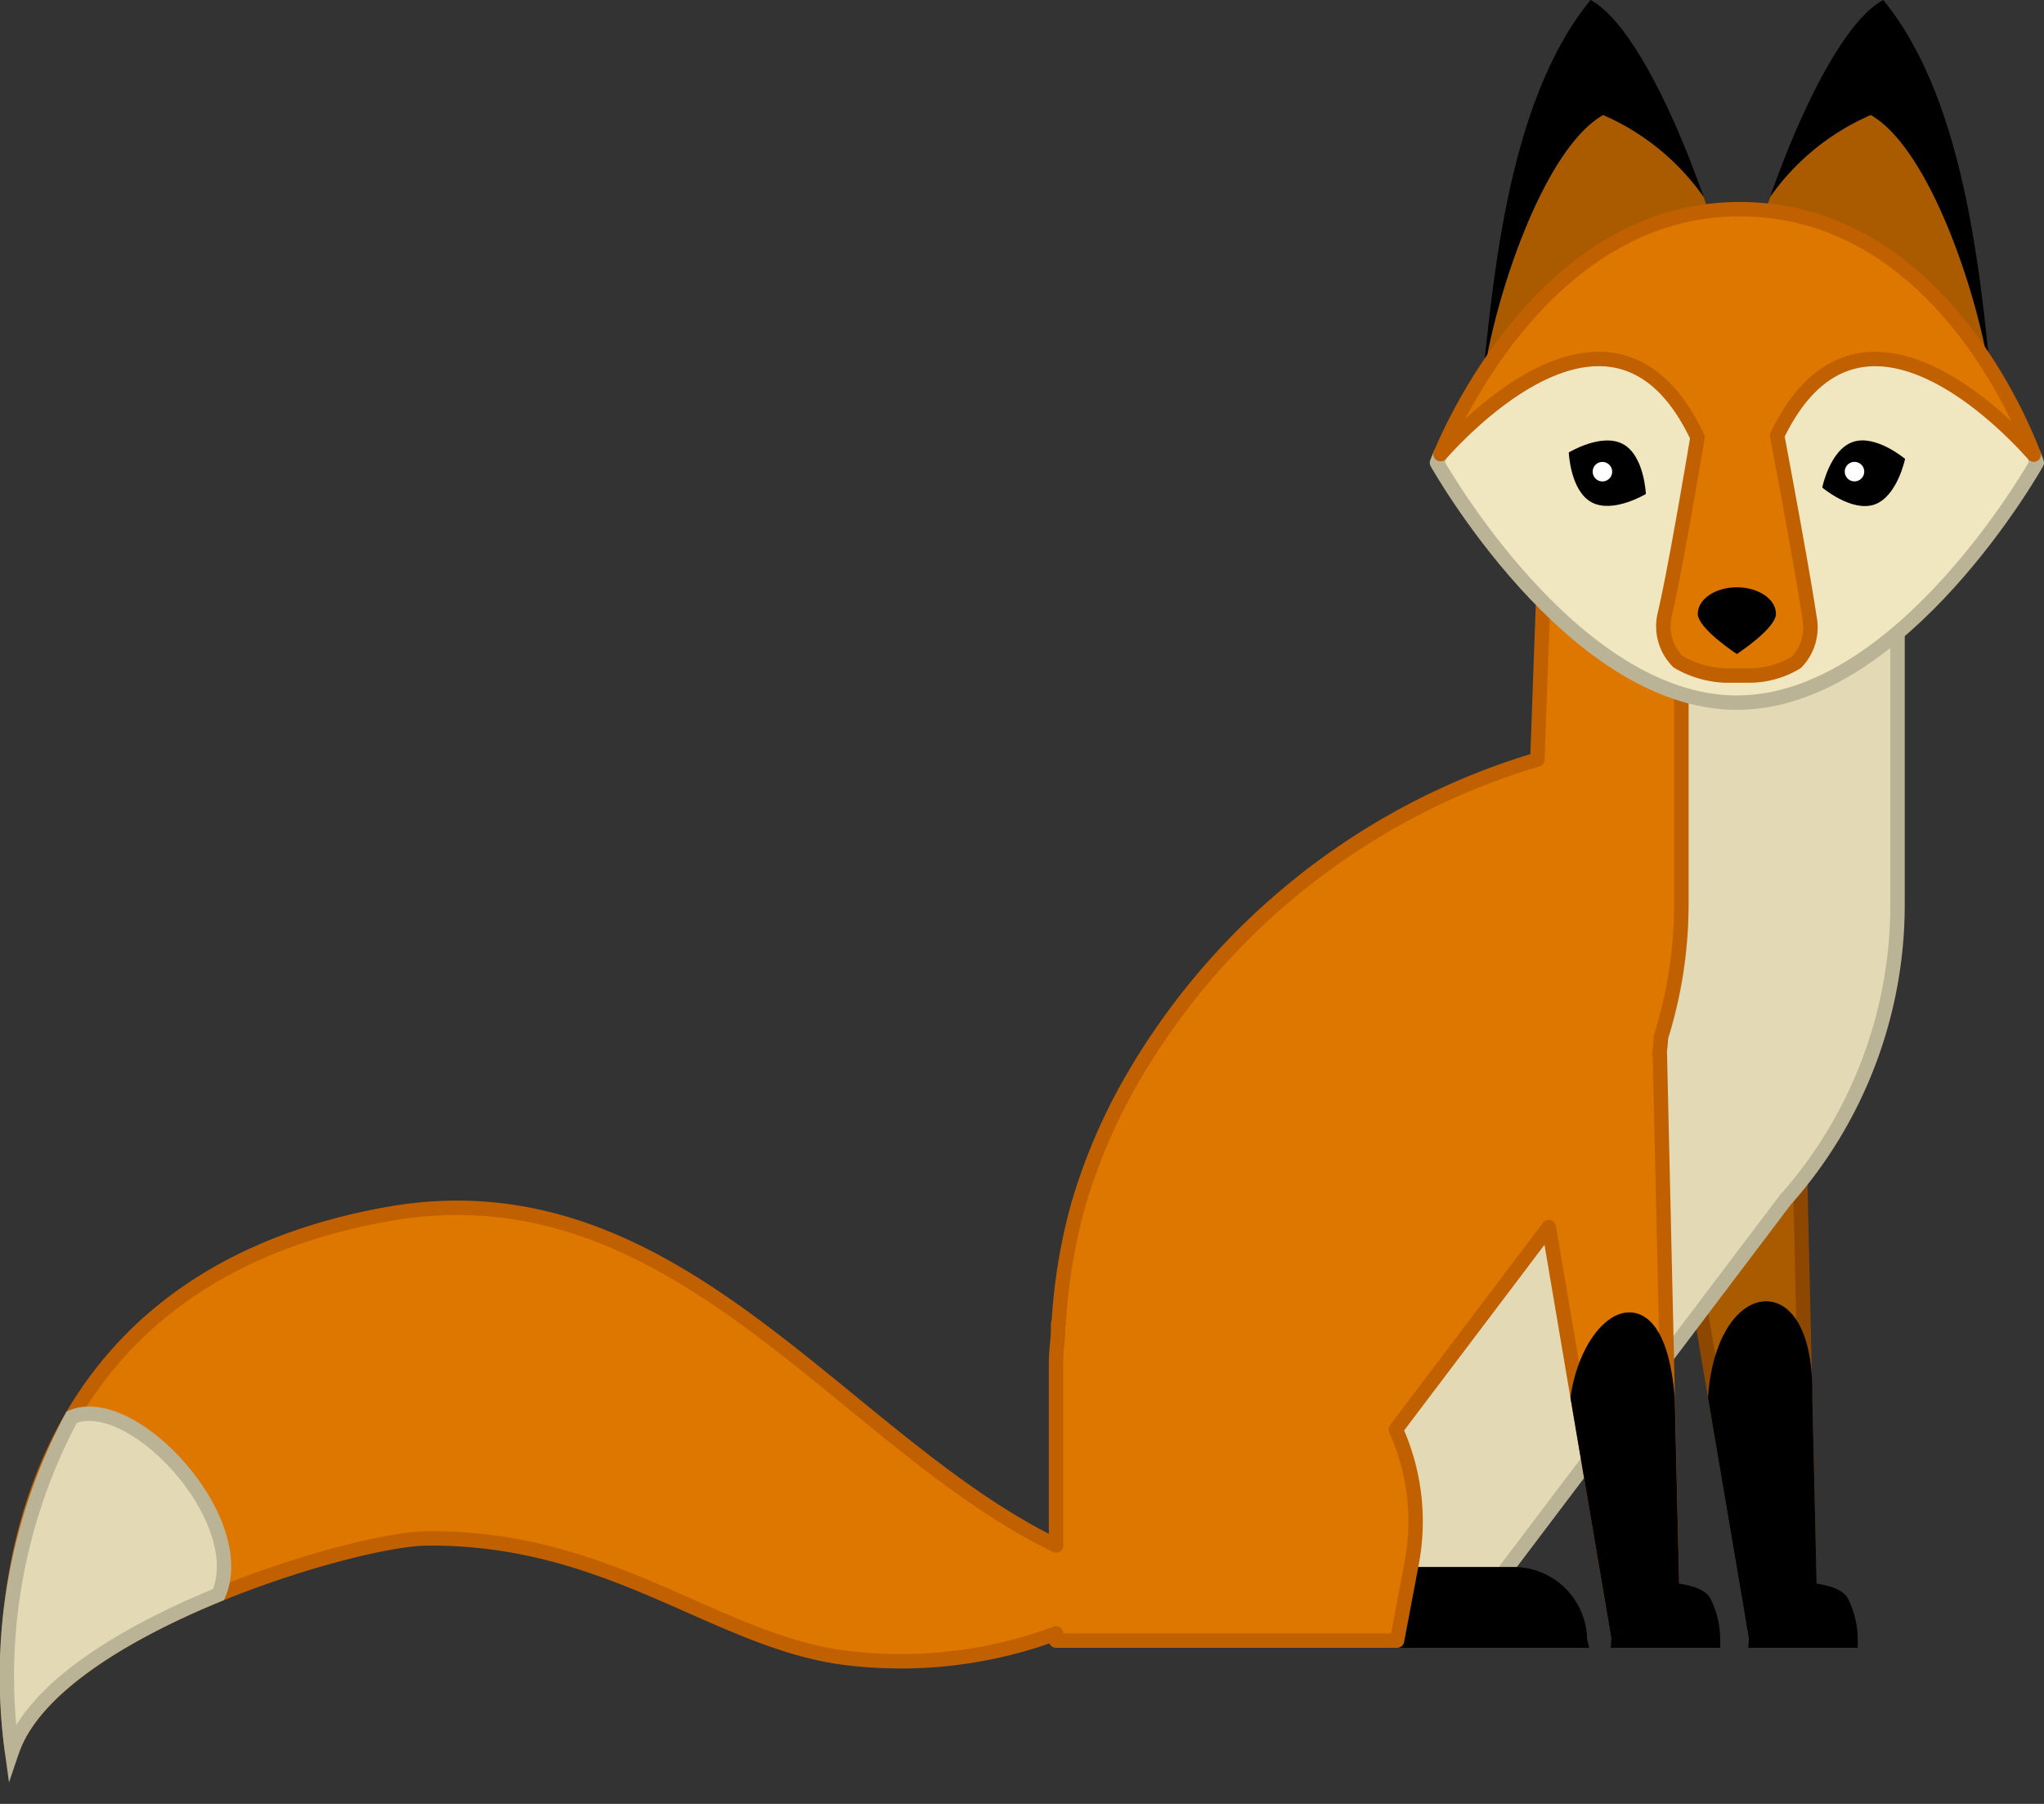 <svg id="Layer_2" data-name="Layer 2" xmlns="http://www.w3.org/2000/svg" viewBox="0 0 35.476 31.302"><rect x="0" y="0" width="35.476" height="31.302" fill="#333333" stroke="none"/><defs><style>.cls-1,.cls-5{fill:#aa5b00;}.cls-1{stroke:#8e4700;}.cls-1,.cls-2,.cls-3{stroke-miterlimit:10;}.cls-1,.cls-2,.cls-3,.cls-4,.cls-6{stroke-width:0.25px;}.cls-2{fill:#e3dab5;}.cls-2,.cls-6{stroke:#bab395;}.cls-3{stroke:#000;}.cls-4{fill:#d70;stroke:#c16000;}.cls-4,.cls-6{stroke-linejoin:round;}.cls-6{fill:#f0e6c0;}.cls-7{fill:#fff;}</style></defs><title>Illustrationen_</title><polygon class="cls-1" points="28.754 18.265 30.486 28.469 31.428 28.469 31.194 18.265 28.754 18.265"/><path class="cls-2" d="M28.924,10.095v.069l.258.004v5.533a7.691,7.691,0,0,1-1.948,5.125l-5.779,7.643h3.749l5.779-7.643a7.713,7.713,0,0,0,1.951-5.125V10.168Z"/><path class="cls-3" d="M27.422,28.469h-8.802V27.316h7.65a1.152,1.152,0,0,1,1.151,1.149Z"/><path class="cls-4" d="M28.924,10.095l4.01.073-6.138-.113-.113,3.125a12.115,12.115,0,0,0-7.021,5.524,9.871,9.871,0,0,0-.954,2.228,9.726,9.726,0,0,0-.333,2.035l-.01.002v.141c-.009.175-.036.351-.036.525v3.183C14.584,25,11.726,20.174,6.727,21.068-.117,22.291-.053,28.501.208,30.387c.72-2.111,5.898-3.676,7.19-3.691,3.177-.036,5.021,1.773,7.245,2.068a7.755,7.755,0,0,0,3.686-.42v.125h5.918l.255-1.348a3.883,3.883,0,0,0-.276-2.317L26.881,21.293,28.099,28.469h.943l-.234-10.204-.008.028a2.568,2.568,0,0,0,.027-.3,7.73,7.73,0,0,0,.355-2.292V10.168l-.258-.004Z"/><path class="cls-3" d="M29.77,24.248l.716,4.221h.942l-.098-4.221C31.372,22.052,29.899,22.336,29.77,24.248Z"/><path class="cls-3" d="M30.478,28.469h1.641a1.492,1.492,0,0,0-.151-.661c-.064-.139-.35-.19-.511-.213a1.162,1.162,0,0,0-.709.161A1.32,1.32,0,0,0,30.478,28.469Z"/><path class="cls-2" d="M3.792,27.67c.565-1.294-1.494-3.53-2.547-3.079a9.545,9.545,0,0,0-1.037,5.796C.582,29.283,2.174,28.333,3.792,27.67Z"/><path d="M25.682,7.107l4.72-.371C30.148,4.575,28.74.604,27.606,0,26.12,1.811,25.892,5.057,25.682,7.107Z"/><path class="cls-5" d="M25.742,6.579c.196-1.405,1.044-3.989,2.082-4.583a4.164,4.164,0,0,1,1.747,1.425,19.109,19.109,0,0,1,.694,2.47Z"/><path d="M34.609,7.107,29.889,6.736C30.143,4.575,31.55.604,32.686,0,34.173,1.811,34.398,5.057,34.609,7.107Z"/><path class="cls-5" d="M34.549,6.579c-.198-1.405-1.044-3.989-2.079-4.583A4.144,4.144,0,0,0,30.721,3.421a18.954,18.954,0,0,0-.693,2.47Z"/><path class="cls-6" d="M30.145,12.193c2.875,0,5.206-4.164,5.206-4.164s-.02-.056-.051-.14c-.574-.644-3.109-3.229-4.482-.281-.248.536-.297.804-.672,1.612-.376-.809-.425-1.076-.673-1.612-1.362-2.93-3.878-.392-4.472.271-.038.091-.061.15-.061.15S27.269,12.193,30.145,12.193Z"/><path class="cls-4" d="M30.145,3.63c-3.195.034-4.828,3.5-5.144,4.25.593-.662,3.096-3.185,4.461-.292-.158.941-.418,2.44-.571,3.086a.868.868,0,0,0,.235.81,1.751,1.751,0,0,0,.81.238H30.391a1.579,1.579,0,0,0,.786-.228.871.871,0,0,0,.227-.787c-.098-.665-.382-2.206-.559-3.15,1.378-2.857,3.884-.308,4.454.332C35.021,7.157,33.494,3.596,30.145,3.63Z"/><path d="M29.467,10.652c0,.254.678.697.678.697s.679-.443.679-.697c0-.255-.305-.461-.679-.461C29.77,10.191,29.467,10.398,29.467,10.652Z"/><path d="M28.167,7.705c.373.2.399.867.399.867s-.573.345-.942.144c-.37-.199-.396-.865-.396-.865S27.798,7.506,28.167,7.705Z"/><path d="M32.159,7.669c.396-.137.906.294.906.294s-.136.654-.532.792c-.397.136-.906-.295-.906-.295S31.76,7.805,32.159,7.669Z"/><path class="cls-7" d="M32.018,8.184a.169.169,0,1,0,.338,0,.169.169,0,0,0-.338,0Z"/><path class="cls-7" d="M27.643,8.184a.169.169,0,1,0,.169-.168A.168.168,0,0,0,27.643,8.184Z"/><path class="cls-3" d="M27.383,24.248l.716,4.221h.943l-.1-4.221C28.757,22.068,27.584,22.873,27.383,24.248Z"/><path class="cls-3" d="M28.09,28.469h1.642a1.499,1.499,0,0,0-.15-.661c-.065-.139-.35-.19-.513-.213a1.165,1.165,0,0,0-.708.161A1.326,1.326,0,0,0,28.09,28.469Z"/></svg>
